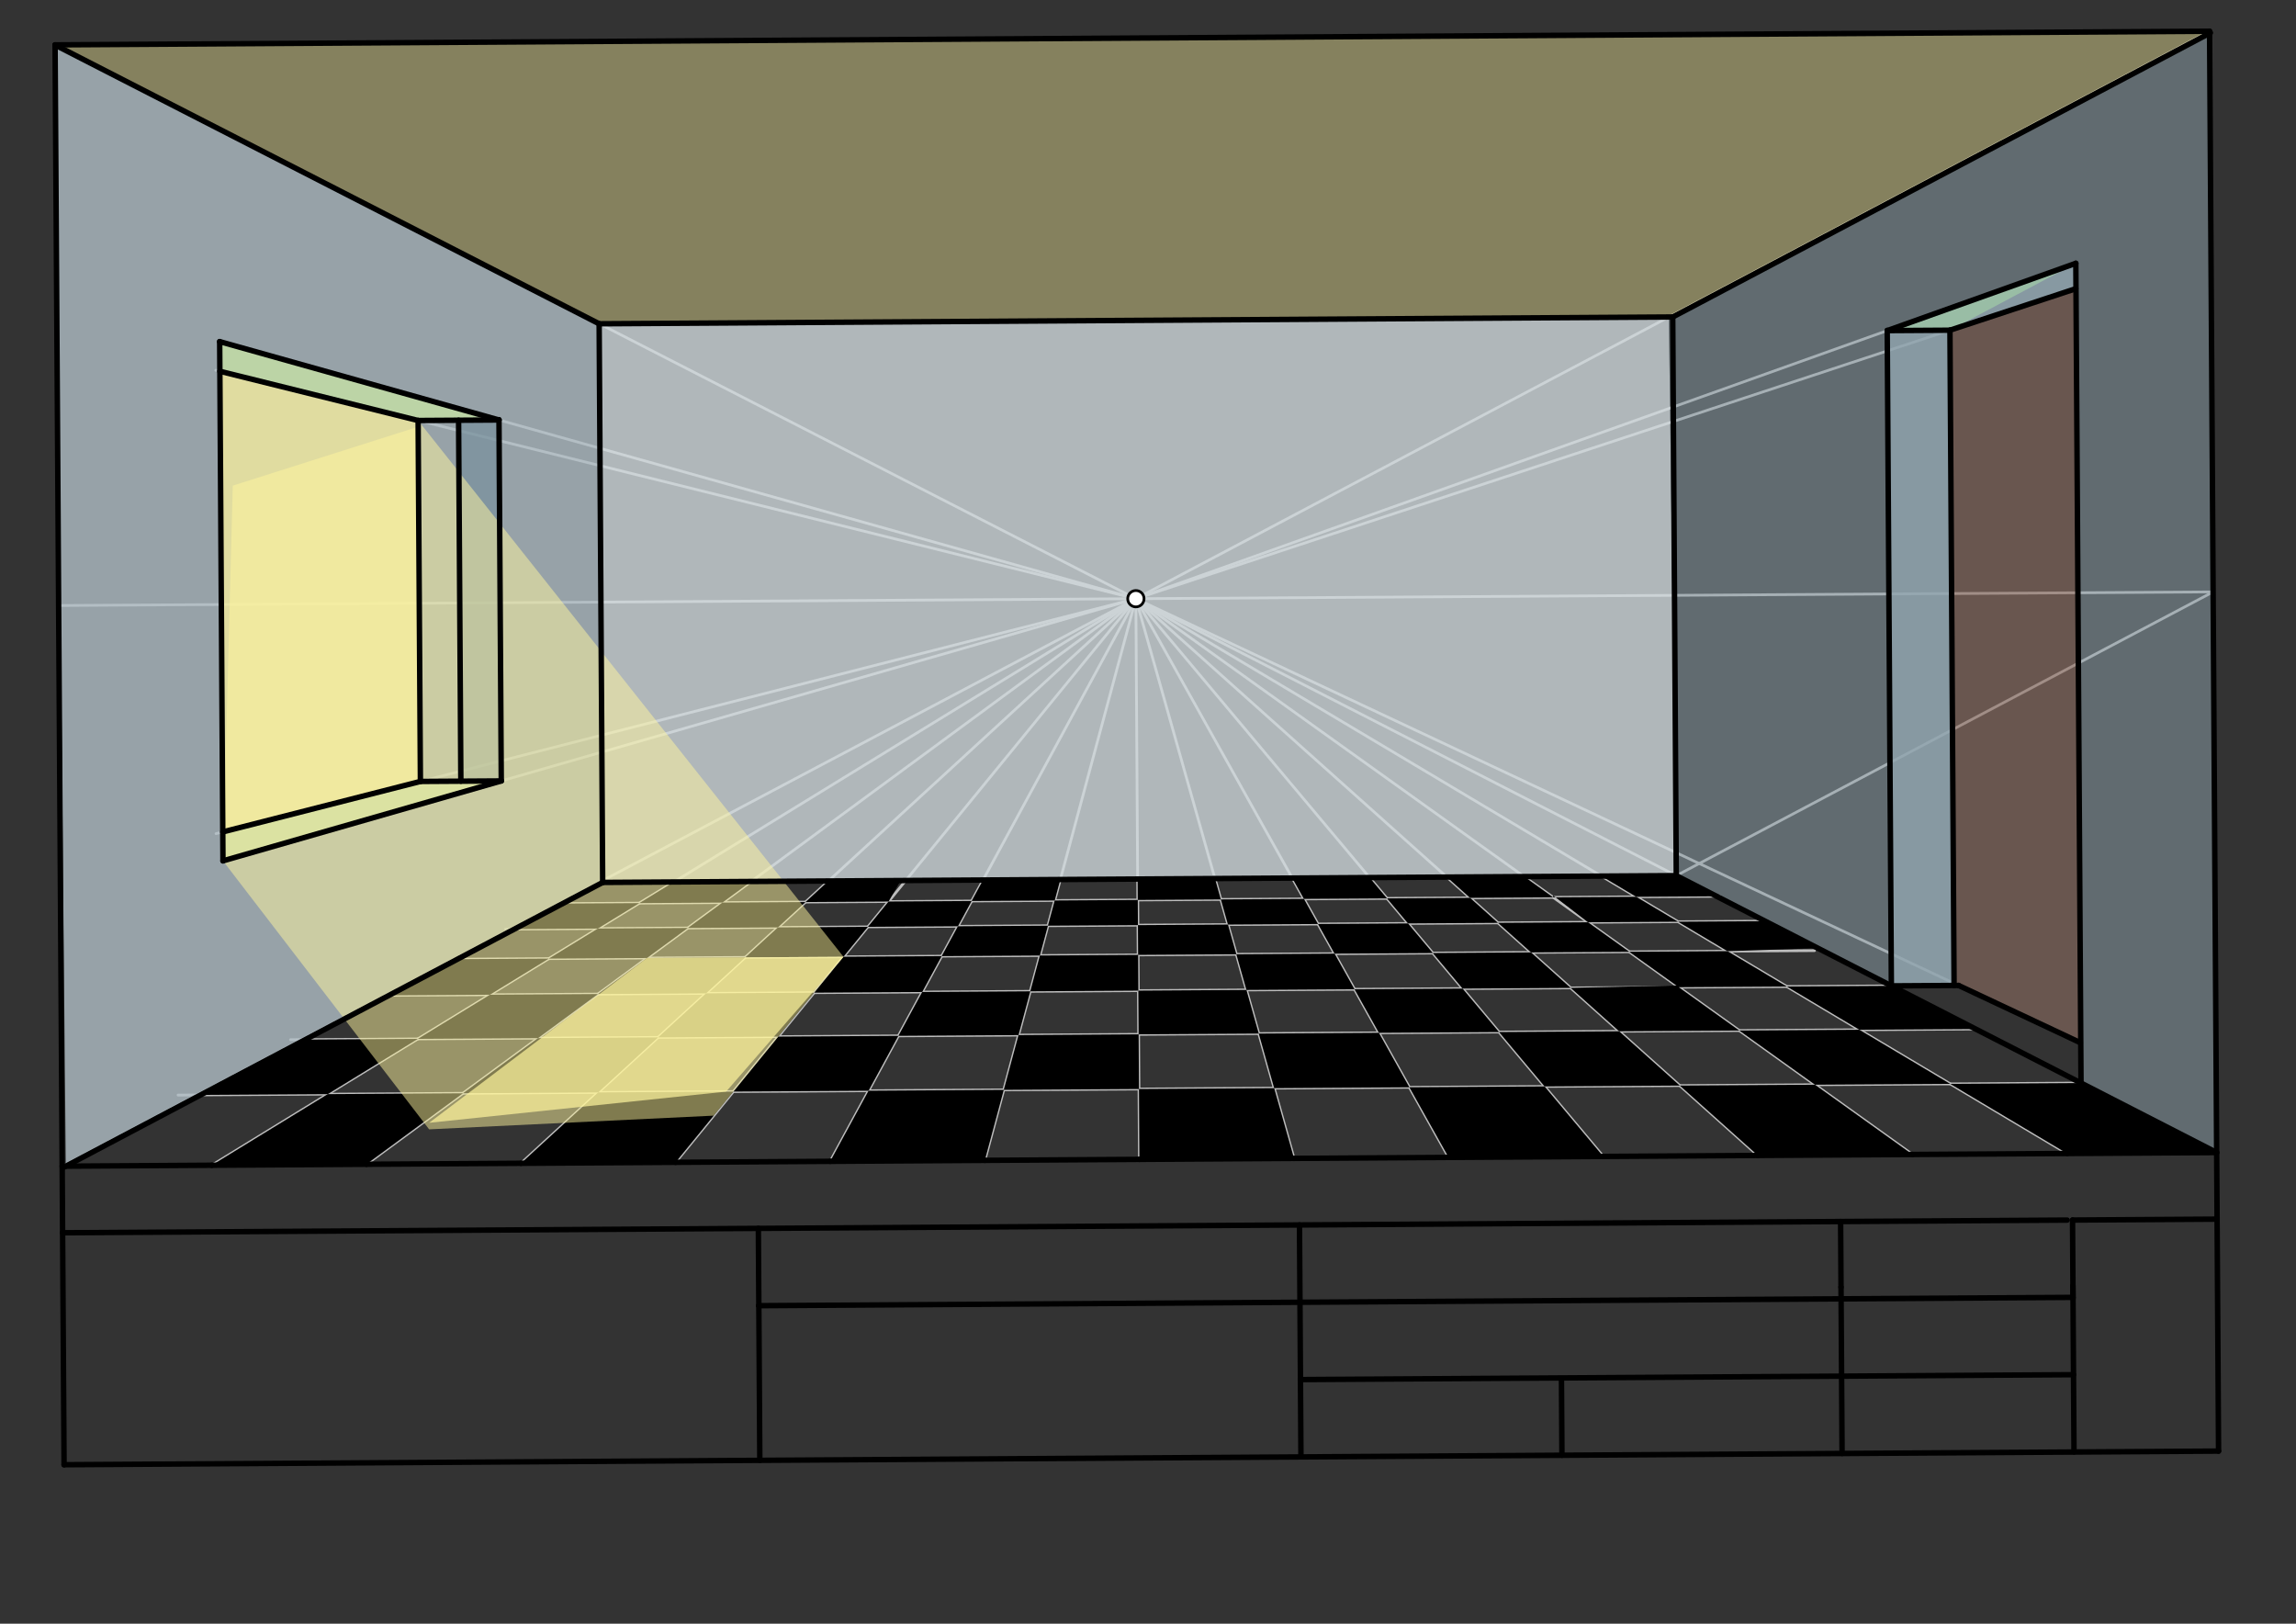 <svg xmlns="http://www.w3.org/2000/svg" class="svg--1it" height="100%" preserveAspectRatio="xMidYMid meet" viewBox="0 0 841.89 595.276" width="100%"><rect x="0" y="0" width="841.89" height="595.276" fill="#333333" stroke="none"/><defs><marker id="marker-arrow" markerHeight="16" markerUnits="userSpaceOnUse" markerWidth="24" orient="auto-start-reverse" refX="24" refY="4" viewBox="0 0 24 8"><path d="M 0 0 L 24 4 L 0 8 z" stroke="inherit"></path></marker></defs><g class="aux-layer--1FB"><g class="element--2qn"><line stroke="#BDBDBD" stroke-dasharray="none" stroke-linecap="round" stroke-width="1" x1="22.8" x2="812.8" y1="427.545" y2="422.545"></line></g><g class="element--2qn"><line stroke="#BDBDBD" stroke-dasharray="none" stroke-linecap="round" stroke-width="1" x1="22.8" x2="810.198" y1="427.545" y2="11.449"></line></g><g class="element--2qn"><line stroke="#BDBDBD" stroke-dasharray="none" stroke-linecap="round" stroke-width="1" x1="20.198" x2="812.8" y1="16.449" y2="422.545"></line></g><g class="element--2qn"><line stroke="#BDBDBD" stroke-dasharray="none" stroke-linecap="round" stroke-width="1" x1="416.499" x2="811.499" y1="219.497" y2="216.997"></line></g><g class="element--2qn"><line stroke="#BDBDBD" stroke-dasharray="none" stroke-linecap="round" stroke-width="1" x1="416.499" x2="21.499" y1="219.497" y2="221.997"></line></g><g class="element--2qn"><line stroke="#BDBDBD" stroke-dasharray="none" stroke-linecap="round" stroke-width="1" x1="416.499" x2="417.8" y1="219.497" y2="425.045"></line></g><g class="element--2qn"><line stroke="#BDBDBD" stroke-dasharray="none" stroke-linecap="round" stroke-width="1" x1="361.109" x2="416.499" y1="425.403" y2="219.497"></line></g><g class="element--2qn"><line stroke="#BDBDBD" stroke-dasharray="none" stroke-linecap="round" stroke-width="1" x1="304.417" x2="416.499" y1="425.762" y2="219.497"></line></g><g class="element--2qn"><line stroke="#BDBDBD" stroke-dasharray="none" stroke-linecap="round" stroke-width="1" x1="247.725" x2="416.499" y1="426.121" y2="219.497"></line></g><g class="element--2qn"><line stroke="#BDBDBD" stroke-dasharray="none" stroke-linecap="round" stroke-width="1" x1="191.033" x2="416.499" y1="426.48" y2="219.497"></line></g><g class="element--2qn"><line stroke="#BDBDBD" stroke-dasharray="none" stroke-linecap="round" stroke-width="1" x1="134.341" x2="416.499" y1="426.839" y2="219.497"></line></g><g class="element--2qn"><line stroke="#BDBDBD" stroke-dasharray="none" stroke-linecap="round" stroke-width="1" x1="77.65" x2="416.499" y1="427.197" y2="219.497"></line></g><g class="element--2qn"><line stroke="#BDBDBD" stroke-dasharray="none" stroke-linecap="round" stroke-width="1" x1="474.492" x2="416.499" y1="424.686" y2="219.497"></line></g><g class="element--2qn"><line stroke="#BDBDBD" stroke-dasharray="none" stroke-linecap="round" stroke-width="1" x1="531.184" x2="416.499" y1="424.327" y2="219.497"></line></g><g class="element--2qn"><line stroke="#BDBDBD" stroke-dasharray="none" stroke-linecap="round" stroke-width="1" x1="587.876" x2="416.499" y1="423.968" y2="219.497"></line></g><g class="element--2qn"><line stroke="#BDBDBD" stroke-dasharray="none" stroke-linecap="round" stroke-width="1" x1="644.567" x2="416.499" y1="423.609" y2="219.497"></line></g><g class="element--2qn"><line stroke="#BDBDBD" stroke-dasharray="none" stroke-linecap="round" stroke-width="1" x1="701.259" x2="416.499" y1="423.251" y2="219.497"></line></g><g class="element--2qn"><line stroke="#BDBDBD" stroke-dasharray="none" stroke-linecap="round" stroke-width="1" x1="757.951" x2="416.499" y1="422.892" y2="219.497"></line></g><g class="element--2qn"><line stroke="#BDBDBD" stroke-dasharray="none" stroke-linecap="round" stroke-width="1" x1="811.499" x2="417.8" y1="216.997" y2="425.045"></line></g><g class="element--2qn"><line stroke="#BDBDBD" stroke-dasharray="none" stroke-linecap="round" stroke-width="1" x1="467.213" x2="65.287" y1="398.932" y2="401.476"></line></g><g class="element--2qn"><line stroke="#BDBDBD" stroke-dasharray="none" stroke-linecap="round" stroke-width="1" x1="467.213" x2="763.415" y1="398.932" y2="397.058"></line></g><g class="element--2qn"><line stroke="#BDBDBD" stroke-dasharray="none" stroke-linecap="round" stroke-width="1" x1="505.606" x2="106.532" y1="378.644" y2="381.17"></line></g><g class="element--2qn"><line stroke="#BDBDBD" stroke-dasharray="none" stroke-linecap="round" stroke-width="1" x1="505.606" x2="724.41" y1="378.644" y2="377.259"></line></g><g class="element--2qn"><line stroke="#BDBDBD" stroke-dasharray="none" stroke-linecap="round" stroke-width="1" x1="536.295" x2="142.128" y1="362.427" y2="364.921"></line></g><g class="element--2qn"><line stroke="#BDBDBD" stroke-dasharray="none" stroke-linecap="round" stroke-width="1" x1="536.295" x2="694.005" y1="362.427" y2="361.428"></line></g><g class="element--2qn"><line stroke="#BDBDBD" stroke-dasharray="none" stroke-linecap="round" stroke-width="1" x1="561.388" x2="166.189" y1="349.167" y2="351.668"></line></g><g class="element--2qn"><line stroke="#BDBDBD" stroke-dasharray="none" stroke-linecap="round" stroke-width="1" x1="561.388" x2="665.346" y1="349.167" y2="348.509"></line></g><g class="element--2qn"><line stroke="#BDBDBD" stroke-dasharray="none" stroke-linecap="round" stroke-width="1" x1="582.287" x2="185.316" y1="338.122" y2="340.635"></line></g><g class="element--2qn"><line stroke="#BDBDBD" stroke-dasharray="none" stroke-linecap="round" stroke-width="1" x1="582.287" x2="647.625" y1="338.122" y2="337.709"></line></g><g class="element--2qn"><line stroke="#BDBDBD" stroke-dasharray="none" stroke-linecap="round" stroke-width="1" x1="599.963" x2="205.333" y1="328.782" y2="331.279"></line></g><g class="element--2qn"><line stroke="#BDBDBD" stroke-dasharray="none" stroke-linecap="round" stroke-width="1" x1="599.963" x2="630.616" y1="328.782" y2="328.588"></line></g><g class="element--2qn"><line stroke="#BDBDBD" stroke-dasharray="none" stroke-linecap="round" stroke-width="1" x1="614.65" x2="220.987" y1="321.021" y2="323.512"></line></g><g class="element--2qn"><line stroke="#BDBDBD" stroke-dasharray="none" stroke-linecap="round" stroke-width="1" x1="80.55" x2="416.499" y1="125.238" y2="219.497"></line></g><g class="element--2qn"><line stroke="#BDBDBD" stroke-dasharray="none" stroke-linecap="round" stroke-width="1" x1="81.755" x2="416.499" y1="315.605" y2="219.497"></line></g><g class="element--2qn"><line stroke="#BDBDBD" stroke-dasharray="none" stroke-linecap="round" stroke-width="1" x1="761.159" x2="416.499" y1="96.53" y2="219.497"></line></g><g class="element--2qn"><line stroke="#BDBDBD" stroke-dasharray="none" stroke-linecap="round" stroke-width="1" x1="183.826" x2="154.153" y1="286.299" y2="286.487"></line></g><g class="element--2qn"><line stroke="#BDBDBD" stroke-dasharray="none" stroke-linecap="round" stroke-width="1" x1="154.153" x2="153.32" y1="286.487" y2="154.868"></line></g><g class="element--2qn"><line stroke="#BDBDBD" stroke-dasharray="none" stroke-linecap="round" stroke-width="1" x1="182.968" x2="153.315" y1="153.973" y2="154.161"></line></g><g class="element--2qn"><line stroke="#BDBDBD" stroke-dasharray="none" stroke-linecap="round" stroke-width="1" x1="416.499" x2="154.153" y1="219.497" y2="286.487"></line></g><g class="element--2qn"><line stroke="#BDBDBD" stroke-dasharray="none" stroke-linecap="round" stroke-width="1" x1="154.153" x2="79.206" y1="286.487" y2="305.624"></line></g><g class="element--2qn"><line stroke="#BDBDBD" stroke-dasharray="none" stroke-linecap="round" stroke-width="1" x1="153.315" x2="416.499" y1="154.161" y2="219.497"></line></g><g class="element--2qn"><line stroke="#BDBDBD" stroke-dasharray="none" stroke-linecap="round" stroke-width="1" x1="153.315" x2="79.112" y1="154.161" y2="135.74"></line></g><g class="element--2qn"><line stroke="#BDBDBD" stroke-dasharray="none" stroke-linecap="round" stroke-width="1" x1="693.522" x2="718.16" y1="361.432" y2="361.276"></line></g><g class="element--2qn"><line stroke="#BDBDBD" stroke-dasharray="none" stroke-linecap="round" stroke-width="1" x1="718.16" x2="416.499" y1="361.276" y2="219.497"></line></g><g class="element--2qn"><line stroke="#BDBDBD" stroke-dasharray="none" stroke-linecap="round" stroke-width="1" x1="714.998" x2="416.499" y1="121.058" y2="219.497"></line></g></g><g class="main-layer--3Vd"><g class="element--2qn"><g fill="#000000" opacity="1"><path d="M 247.075 323.347 L 275.42 323.168 L 264.895 330.902 L 234.434 331.095 L 247.075 323.347 Z" stroke="none"></path></g></g><g class="element--2qn"><g fill="#000000" opacity="1"><path d="M 303.766 322.988 L 330.285 322.82 L 330.285 322.82 L 325.816 330.517 L 295.355 330.71 L 303.766 322.988 Z" stroke="none"></path></g></g><g class="element--2qn"><g fill="#000000" opacity="1"><path d="M 360.458 322.629 L 388.804 322.45 L 386.738 330.131 L 356.277 330.324 L 360.458 322.629 Z" stroke="none"></path></g></g><g class="element--2qn"><g fill="#000000" opacity="1"><path d="M 417.15 322.271 L 445.496 322.091 L 447.659 329.746 L 417.198 329.938 L 417.198 329.938 L 417.15 322.271 Z" stroke="none"></path></g></g><g class="element--2qn"><g fill="#000000" opacity="1"><path d="M 473.842 321.912 L 478.12 329.553 L 508.581 329.36 L 502.188 321.732 L 473.842 321.912 Z" stroke="none"></path></g></g><g class="element--2qn"><g fill="#000000" opacity="1"><path d="M 530.533 321.553 L 539.041 329.167 L 569.502 328.975 L 558.879 321.374 L 530.533 321.553 Z" stroke="none"></path></g></g><g class="element--2qn"><g fill="#000000" opacity="1"><path d="M 587.225 321.194 L 599.963 328.782 L 629.434 328.595 L 614.65 321.021 L 587 320.773 Z" stroke="none"></path></g></g><g class="element--2qn"><g fill="#000000" opacity="1"><path d="M 234.434 331.095 L 219.22 340.42 L 188.624 340.614 L 206.3 331.273 L 234.434 331.095 Z" stroke="none"></path></g></g><g class="element--2qn"><g fill="#000000" opacity="1"><path d="M 264.895 330.902 L 252.227 340.211 L 285.233 340.003 L 295.355 330.71 L 264.895 330.902 Z" stroke="none"></path></g></g><g class="element--2qn"><g fill="#000000" opacity="1"><path d="M 325.816 330.517 L 356.277 330.324 L 351.245 339.585 L 318.239 339.794 L 325.816 330.517 Z" stroke="none"></path></g></g><g class="element--2qn"><g fill="#000000" opacity="1"><path d="M 386.738 330.131 L 417.198 329.938 L 417.257 339.167 L 384.251 339.376 L 384.251 339.376 L 386.738 330.131 Z" stroke="none"></path></g></g><g class="element--2qn"><g fill="#000000" opacity="1"><path d="M 447.659 329.746 L 478.12 329.553 L 483.269 338.749 L 450.263 338.958 L 447.659 329.746 Z" stroke="none"></path></g></g><g class="element--2qn"><g fill="#000000" opacity="1"><path d="M 508.581 329.36 L 539.041 329.167 L 549.281 338.331 L 516.275 338.54 L 508.581 329.36 Z" stroke="none"></path></g></g><g class="element--2qn"><g fill="#000000" opacity="1"><path d="M 569.502 328.975 L 599.963 328.782 L 615.293 337.914 L 582.287 338.122 L 569.5 328.273 Z" stroke="none"></path></g></g><g class="element--2qn"><g fill="#000000" opacity="1"><path d="M 615.293 337.914 L 647.227 337.711 L 666.576 347.625 L 633.419 348.711 L 615.293 337.914 Z" stroke="none"></path></g></g><g class="element--2qn"><g fill="#000000" opacity="1"><path d="M 549.281 338.331 L 582.287 338.122 L 597.403 348.939 L 561.388 349.167 L 549.281 338.331 Z" stroke="none"></path></g></g><g class="element--2qn"><g fill="#000000" opacity="1"><path d="M 483.269 338.749 L 516.275 338.54 L 525.372 349.395 L 489.357 349.622 L 483.269 338.749 Z" stroke="none"></path></g></g><g class="element--2qn"><g fill="#000000" opacity="1"><path d="M 351.245 339.585 L 384.251 339.376 L 381.31 350.306 L 345.295 350.534 L 351.245 339.585 Z" stroke="none"></path></g></g><g class="element--2qn"><g fill="#000000" opacity="1"><path d="M 318.239 339.794 L 285.233 340.003 L 273.264 350.99 L 309.279 350.762 L 318.239 339.794 Z" stroke="none"></path></g></g><g class="element--2qn"><g fill="#000000" opacity="1"><path d="M 252.227 340.211 L 219.22 340.42 L 201.233 351.446 L 237.248 351.218 L 252.227 340.211 Z" stroke="none"></path></g></g><g class="element--2qn"><g fill="#000000" opacity="1"><path d="M 167.725 351.658 L 201.233 351.446 L 179.636 364.684 L 142.632 364.918 L 167.725 351.658 Z" stroke="none"></path></g></g><g class="element--2qn"><g fill="#000000" opacity="1"><path d="M 237.248 351.218 L 273.264 350.99 L 258.894 364.182 L 219.265 364.433 L 237.248 351.218 Z" stroke="none"></path></g></g><g class="element--2qn"><g fill="#000000" opacity="1"><path d="M 309.279 350.762 L 345.295 350.534 L 338.151 363.681 L 298.522 363.932 L 309.279 350.762 Z" stroke="none"></path></g></g><g class="element--2qn"><g fill="#000000" opacity="1"><path d="M 417.257 339.167 L 450.263 338.958 L 453.341 349.85 L 417.326 350.078 L 417.326 350.078 L 417.257 339.167 Z" stroke="none"></path></g></g><g class="element--2qn"><g fill="#000000" opacity="1"><path d="M 381.31 350.306 L 417.326 350.078 L 417.409 363.179 L 377.78 363.43 L 381.31 350.306 Z" stroke="none"></path></g></g><g class="element--2qn"><g fill="#000000" opacity="1"><path d="M 453.341 349.85 L 489.357 349.622 L 496.666 362.677 L 457.038 362.928 L 453.341 349.85 Z" stroke="none"></path></g></g><g class="element--2qn"><g fill="#000000" opacity="1"><path d="M 525.372 349.395 L 561.388 349.167 L 575.924 362.176 L 536.295 362.427 L 525.372 349.395 Z" stroke="none"></path></g></g><g class="element--2qn"><g fill="#000000" opacity="1"><path d="M 597.403 348.939 L 633.419 348.711 L 655.182 361.674 L 615.553 361.925 L 597.403 348.939 Z" stroke="none"></path></g></g><g class="element--2qn"><g fill="#000000" opacity="1"><path d="M 724.41 377.259 L 681.798 377.529 L 655.182 361.674 L 693.522 361.432 L 724.41 377.259 Z" stroke="none"></path></g></g><g class="element--2qn"><g fill="#000000" opacity="1"><path d="M 615.553 361.925 L 637.75 377.808 L 593.702 378.087 L 575.924 362.176 L 616 361.273 Z" stroke="none"></path></g></g><g class="element--2qn"><g fill="#000000" opacity="1"><path d="M 536.295 362.427 L 496.666 362.677 L 505.606 378.644 L 549.654 378.365 L 536.295 362.427 Z" stroke="none"></path></g></g><g class="element--2qn"><g fill="#000000" opacity="1"><path d="M 457.038 362.928 L 417.409 363.179 L 417.51 379.202 L 461.558 378.923 L 457.038 362.928 Z" stroke="none"></path></g></g><g class="element--2qn"><g fill="#000000" opacity="1"><path d="M 377.78 363.43 L 338.151 363.681 L 329.414 379.759 L 373.462 379.48 L 377.78 363.43 Z" stroke="none"></path></g></g><g class="element--2qn"><g fill="#000000" opacity="1"><path d="M 373.462 379.48 L 417.51 379.202 L 417.637 399.246 L 368.061 399.56 L 373.462 379.48 Z" stroke="none"></path></g></g><g class="element--2qn"><g fill="#000000" opacity="1"><path d="M 298.522 363.932 L 258.894 364.182 L 241.318 380.317 L 285.366 380.038 L 298.522 363.932 Z" stroke="none"></path></g></g><g class="element--2qn"><g fill="#000000" opacity="1"><path d="M 285.366 380.038 L 329.414 379.759 L 318.484 399.874 L 268.908 400.188 L 285.366 380.038 Z" stroke="none"></path></g></g><g class="element--2qn"><g fill="#000000" opacity="1"><path d="M 179.636 364.684 L 219.265 364.433 L 197.27 380.596 L 153.222 380.874 L 179.636 364.684 Z" stroke="none"></path></g></g><g class="element--2qn"><g fill="#000000" opacity="1"><path d="M 111.943 381.136 L 153.222 380.874 L 120.179 401.129 L 73.551 401.424 L 111.943 381.136 Z" stroke="none"></path></g></g><g class="element--2qn"><g fill="#000000" opacity="1"><path d="M 197.27 380.596 L 241.318 380.317 L 219.331 400.501 L 169.755 400.815 L 197.27 380.596 Z" stroke="none"></path></g></g><g class="element--2qn"><g fill="#000000" opacity="1"><path d="M 461.558 378.923 L 467.213 398.932 L 516.79 398.619 L 505.606 378.644 L 461.558 378.923 Z" stroke="none"></path></g></g><g class="element--2qn"><g fill="#000000" opacity="1"><path d="M 549.654 378.365 L 566.366 398.305 L 615.943 397.991 L 593.702 378.087 L 549.654 378.365 Z" stroke="none"></path></g></g><g class="element--2qn"><g fill="#000000" opacity="1"><path d="M 637.75 377.808 L 681.798 377.529 L 715.095 397.364 L 665.519 397.677 L 637.75 377.808 Z" stroke="none"></path></g></g><g class="element--2qn"><g fill="#000000" opacity="1"><path d="M 715.095 397.364 L 757.951 422.892 L 812.8 422.545 L 763.061 397.06 L 715.095 397.364 Z" stroke="none"></path></g></g><g class="element--2qn"><g fill="#000000" opacity="1"><path d="M 665.519 397.677 L 615.943 397.991 L 644.567 423.609 L 701.259 423.251 L 665.519 397.677 Z" stroke="none"></path></g></g><g class="element--2qn"><g fill="#000000" opacity="1"><path d="M 566.366 398.305 L 516.79 398.619 L 531.184 424.327 L 587.876 423.968 L 566.366 398.305 Z" stroke="none"></path></g></g><g class="element--2qn"><g fill="#000000" opacity="1"><path d="M 467.213 398.932 L 417.637 399.246 L 417.8 425.045 L 474.492 424.686 L 467.213 398.932 Z" stroke="none"></path></g></g><g class="element--2qn"><g fill="#000000" opacity="1"><path d="M 368.061 399.56 L 318.484 399.874 L 304.417 425.762 L 361.109 425.403 L 368.061 399.56 Z" stroke="none"></path></g></g><g class="element--2qn"><g fill="#000000" opacity="1"><path d="M 219.331 400.501 L 268.908 400.188 L 247.725 426.121 L 191.033 426.48 L 219.331 400.501 Z" stroke="none"></path></g></g><g class="element--2qn"><g fill="#000000" opacity="1"><path d="M 169.755 400.815 L 120.179 401.129 L 77.65 427.197 L 134.341 426.839 L 169.755 400.815 Z" stroke="none"></path></g></g><g class="element--2qn"><g fill="#B0BEC5" opacity="0.8"><path d="M 20.199 16.491 L 219.691 118.702 L 220.987 323.512 L 24.138 427.536 L 20.199 16.491 Z" stroke="none"></path></g></g><g class="element--2qn"><g fill="#78909C" opacity="0.7"><path d="M 168.99 286.393 L 183.826 286.299 L 182.968 153.973 L 168.152 154.067 L 167.75 284.438 Z" stroke="none"></path></g></g><g class="element--2qn"><g fill="#C5E1A5" opacity="0.7"><path d="M 154.153 286.487 L 183.826 286.299 L 81.755 315.605 L 81.688 304.991 L 154.153 286.487 Z" stroke="none"></path></g></g><g class="element--2qn"><g fill="#C5E1A5" opacity="0.8"><path d="M 80.55 125.238 L 80.619 136.114 L 153.315 154.161 L 182.968 153.973 L 80.55 125.238 Z" stroke="none"></path></g></g><g class="element--2qn"><g fill="#CFD8DC" opacity="0.8"><path d="M 219.691 118.702 L 220.987 323.512 L 614.65 321.021 L 611.935 116.22 L 219.691 118.702 Z" stroke="none"></path></g></g><g class="element--2qn"><g fill="#90A4AE" opacity="0.5"><path d="M 611.935 116.22 L 810.203 12.187 L 812.8 422.545 L 763.061 397.06 L 761.159 96.53 L 692.002 121.203 L 693.522 361.432 L 614.65 321.021 L 611.935 116.22 Z" stroke="none"></path></g></g><g class="element--2qn"><g fill="#90A4AE" opacity="0.9"><path d="M 692.002 121.203 L 714.998 121.058 L 716.518 361.286 L 693.522 361.432 L 692.002 121.203 Z" stroke="none"></path></g></g><g class="element--2qn"><g fill="#90A4AE" opacity="0.9"><path d="M 692.002 121.203 L 761.159 96.53 L 761.133 105.843 L 714.998 121.058 L 692.002 121.203 Z" stroke="none"></path></g></g><g class="element--2qn"><g fill="#8D6E63" opacity="0.6"><path d="M 714.998 121.058 L 761.133 105.843 L 762.807 382.259 L 716.518 361.286 L 714.998 121.058 Z" stroke="none"></path></g></g><g class="element--2qn"><g fill="#FFF59D" opacity="0.4"><path d="M 20.199 16.491 L 219.691 118.702 L 611.935 116.22 L 810.203 12.187 L 20.199 16.491 Z" stroke="none"></path></g></g><g class="element--2qn"><g fill="#FFF59D" opacity="0.7"><path d="M 80.619 136.114 L 153.315 154.161 L 154.153 286.487 L 81.688 304.991 L 80.619 136.114 Z" stroke="none"></path></g></g><g class="element--2qn"><g fill="#FFF59D" opacity="0.5"><path d="M 153.315 154.161 L 309.279 350.762 L 261.698 409.015 L 157.35 414.038 L 81.755 315.605 L 85.35 178.038 L 153.35 156.438 Z" stroke="none"></path></g></g><g class="element--2qn"><g fill="#FFF59D" opacity="0.7"><path d="M 157.35 411.638 L 237.248 351.218 L 309.279 350.762 L 266.25 400.204 L 157.35 411.638 Z" stroke="none"></path></g></g><g class="element--2qn"><g fill="#A5D6A7" opacity="0.6"><path d="M 692.002 121.203 L 714.998 121.058 L 761.159 96.53 L 692.002 121.203 Z" stroke="none"></path></g></g><g class="element--2qn"><line stroke="#000000" stroke-dasharray="none" stroke-linecap="round" stroke-width="2" x1="23.493" x2="813.493" y1="536.993" y2="531.993"></line></g><g class="element--2qn"><line stroke="#000000" stroke-dasharray="none" stroke-linecap="round" stroke-width="2" x1="23.493" x2="20.198" y1="536.993" y2="16.449"></line></g><g class="element--2qn"><line stroke="#000000" stroke-dasharray="none" stroke-linecap="round" stroke-width="2" x1="813.493" x2="810.198" y1="531.993" y2="11.449"></line></g><g class="element--2qn"><line stroke="#000000" stroke-dasharray="none" stroke-linecap="round" stroke-width="2" x1="20.198" x2="810.198" y1="16.449" y2="11.449"></line></g><g class="element--2qn"><line stroke="#000000" stroke-dasharray="none" stroke-linecap="round" stroke-width="2" x1="757.97" x2="22.955" y1="447.303" y2="451.955"></line></g><g class="element--2qn"><line stroke="#000000" stroke-dasharray="none" stroke-linecap="round" stroke-width="2" x1="675.062" x2="675.448" y1="471.876" y2="532.867"></line></g><g class="element--2qn"><line stroke="#000000" stroke-dasharray="none" stroke-linecap="round" stroke-width="2" x1="675.062" x2="674.91" y1="471.876" y2="447.829"></line></g><g class="element--2qn"><line stroke="#000000" stroke-dasharray="none" stroke-linecap="round" stroke-width="2" x1="760.1" x2="760.486" y1="471.337" y2="532.329"></line></g><g class="element--2qn"><line stroke="#000000" stroke-dasharray="none" stroke-linecap="round" stroke-width="2" x1="759.948" x2="760.13" y1="447.291" y2="476.084"></line></g><g class="element--2qn"><line stroke="#000000" stroke-dasharray="none" stroke-linecap="round" stroke-width="2" x1="278.068" x2="278.247" y1="450.341" y2="478.687"></line></g><g class="element--2qn"><line stroke="#000000" stroke-dasharray="none" stroke-linecap="round" stroke-width="2" x1="278.247" x2="760.127" y1="478.687" y2="475.637"></line></g><g class="element--2qn"><line stroke="#000000" stroke-dasharray="none" stroke-linecap="round" stroke-width="2" x1="278.247" x2="278.606" y1="478.687" y2="535.378"></line></g><g class="element--2qn"><line stroke="#000000" stroke-dasharray="none" stroke-linecap="round" stroke-width="2" x1="476.489" x2="476.848" y1="449.085" y2="505.777"></line></g><g class="element--2qn"><line stroke="#000000" stroke-dasharray="none" stroke-linecap="round" stroke-width="2" x1="476.848" x2="760.307" y1="505.777" y2="503.983"></line></g><g class="element--2qn"><line stroke="#000000" stroke-dasharray="none" stroke-linecap="round" stroke-width="2" x1="476.848" x2="477.027" y1="505.777" y2="534.123"></line></g><g class="element--2qn"><line stroke="#000000" stroke-dasharray="none" stroke-linecap="round" stroke-width="2" x1="759.948" x2="812.955" y1="447.291" y2="446.955"></line></g><g class="element--2qn"><line stroke="#000000" stroke-dasharray="none" stroke-linecap="round" stroke-width="2" x1="417.8" x2="361.109" y1="425.045" y2="425.403"></line></g><g class="element--2qn"><line stroke="#000000" stroke-dasharray="none" stroke-linecap="round" stroke-width="2" x1="361.109" x2="304.417" y1="425.403" y2="425.762"></line></g><g class="element--2qn"><line stroke="#000000" stroke-dasharray="none" stroke-linecap="round" stroke-width="2" x1="304.417" x2="247.725" y1="425.762" y2="426.121"></line></g><g class="element--2qn"><line stroke="#000000" stroke-dasharray="none" stroke-linecap="round" stroke-width="2" x1="247.725" x2="191.033" y1="426.121" y2="426.48"></line></g><g class="element--2qn"><line stroke="#000000" stroke-dasharray="none" stroke-linecap="round" stroke-width="2" x1="191.033" x2="134.341" y1="426.48" y2="426.839"></line></g><g class="element--2qn"><line stroke="#000000" stroke-dasharray="none" stroke-linecap="round" stroke-width="2" x1="134.341" x2="77.65" y1="426.839" y2="427.197"></line></g><g class="element--2qn"><line stroke="#000000" stroke-dasharray="none" stroke-linecap="round" stroke-width="2" x1="77.65" x2="22.8" y1="427.197" y2="427.545"></line></g><g class="element--2qn"><line stroke="#000000" stroke-dasharray="none" stroke-linecap="round" stroke-width="2" x1="417.8" x2="474.492" y1="425.045" y2="424.686"></line></g><g class="element--2qn"><line stroke="#000000" stroke-dasharray="none" stroke-linecap="round" stroke-width="2" x1="474.492" x2="531.184" y1="424.686" y2="424.327"></line></g><g class="element--2qn"><line stroke="#000000" stroke-dasharray="none" stroke-linecap="round" stroke-width="2" x1="531.184" x2="587.876" y1="424.327" y2="423.968"></line></g><g class="element--2qn"><line stroke="#000000" stroke-dasharray="none" stroke-linecap="round" stroke-width="2" x1="587.876" x2="644.567" y1="423.968" y2="423.609"></line></g><g class="element--2qn"><line stroke="#000000" stroke-dasharray="none" stroke-linecap="round" stroke-width="2" x1="644.567" x2="701.259" y1="423.609" y2="423.251"></line></g><g class="element--2qn"><line stroke="#000000" stroke-dasharray="none" stroke-linecap="round" stroke-width="2" x1="701.259" x2="757.951" y1="423.251" y2="422.892"></line></g><g class="element--2qn"><line stroke="#000000" stroke-dasharray="none" stroke-linecap="round" stroke-width="2" x1="757.951" x2="812.8" y1="422.892" y2="422.545"></line></g><g class="element--2qn"><line stroke="#000000" stroke-dasharray="none" stroke-linecap="round" stroke-width="2" x1="220.987" x2="614.65" y1="323.512" y2="321.021"></line></g><g class="element--2qn"><line stroke="#000000" stroke-dasharray="none" stroke-linecap="round" stroke-width="2" x1="614.65" x2="812.8" y1="321.021" y2="422.545"></line></g><g class="element--2qn"><line stroke="#000000" stroke-dasharray="none" stroke-linecap="round" stroke-width="2" x1="220.987" x2="23.089" y1="323.512" y2="428.09"></line></g><g class="element--2qn"><line stroke="#000000" stroke-dasharray="none" stroke-linecap="round" stroke-width="2" x1="220.987" x2="219.691" y1="323.512" y2="118.702"></line></g><g class="element--2qn"><line stroke="#000000" stroke-dasharray="none" stroke-linecap="round" stroke-width="2" x1="614.65" x2="613.354" y1="321.021" y2="116.211"></line></g><g class="element--2qn"><line stroke="#000000" stroke-dasharray="none" stroke-linecap="round" stroke-width="2" x1="613.354" x2="810.504" y1="116.211" y2="12.027"></line></g><g class="element--2qn"><line stroke="#000000" stroke-dasharray="none" stroke-linecap="round" stroke-width="2" x1="613.354" x2="219.691" y1="116.211" y2="118.702"></line></g><g class="element--2qn"><line stroke="#000000" stroke-dasharray="none" stroke-linecap="round" stroke-width="2" x1="219.691" x2="20.181" y1="118.702" y2="16.482"></line></g><g class="element--2qn"><line stroke="#000000" stroke-dasharray="none" stroke-linecap="round" stroke-width="2" x1="80.55" x2="81.755" y1="125.238" y2="315.605"></line></g><g class="element--2qn"><line stroke="#000000" stroke-dasharray="none" stroke-linecap="round" stroke-width="2" x1="182.967" x2="183.805" y1="153.856" y2="286.225"></line></g><g class="element--2qn"><line stroke="#000000" stroke-dasharray="none" stroke-linecap="round" stroke-width="2" x1="81.755" x2="183.826" y1="315.605" y2="286.299"></line></g><g class="element--2qn"><line stroke="#000000" stroke-dasharray="none" stroke-linecap="round" stroke-width="2" x1="80.55" x2="182.968" y1="125.238" y2="153.973"></line></g><g class="element--2qn"><line stroke="#000000" stroke-dasharray="none" stroke-linecap="round" stroke-width="2" x1="763.061" x2="761.159" y1="397.06" y2="96.53"></line></g><g class="element--2qn"><line stroke="#000000" stroke-dasharray="none" stroke-linecap="round" stroke-width="2" x1="693.522" x2="692.001" y1="361.432" y2="121.126"></line></g><g class="element--2qn"><line stroke="#000000" stroke-dasharray="none" stroke-linecap="round" stroke-width="2" x1="692.002" x2="761.159" y1="121.203" y2="96.53"></line></g><g class="element--2qn"><line stroke="#000000" stroke-dasharray="none" stroke-linecap="round" stroke-width="2" x1="168.99" x2="168.152" y1="286.393" y2="154.067"></line></g><g class="element--2qn"><line stroke="#000000" stroke-dasharray="none" stroke-linecap="round" stroke-width="2" x1="183.826" x2="154.153" y1="286.299" y2="286.487"></line></g><g class="element--2qn"><line stroke="#000000" stroke-dasharray="none" stroke-linecap="round" stroke-width="2" x1="154.153" x2="81.688" y1="286.487" y2="304.991"></line></g><g class="element--2qn"><line stroke="#000000" stroke-dasharray="none" stroke-linecap="round" stroke-width="2" x1="153.315" x2="80.619" y1="154.161" y2="136.114"></line></g><g class="element--2qn"><line stroke="#000000" stroke-dasharray="none" stroke-linecap="round" stroke-width="2" x1="153.315" x2="182.968" y1="154.161" y2="153.973"></line></g><g class="element--2qn"><line stroke="#000000" stroke-dasharray="none" stroke-linecap="round" stroke-width="2" x1="153.315" x2="154.153" y1="154.161" y2="286.487"></line></g><g class="element--2qn"><line stroke="#000000" stroke-dasharray="none" stroke-linecap="round" stroke-width="2" x1="718.16" x2="762.807" y1="361.276" y2="382.259"></line></g><g class="element--2qn"><line stroke="#000000" stroke-dasharray="none" stroke-linecap="round" stroke-width="2" x1="718.16" x2="693.522" y1="361.276" y2="361.432"></line></g><g class="element--2qn"><line stroke="#000000" stroke-dasharray="none" stroke-linecap="round" stroke-width="2" x1="692.002" x2="714.998" y1="121.203" y2="121.058"></line></g><g class="element--2qn"><line stroke="#000000" stroke-dasharray="none" stroke-linecap="round" stroke-width="2" x1="716.518" x2="714.998" y1="361.286" y2="121.058"></line></g><g class="element--2qn"><line stroke="#000000" stroke-dasharray="none" stroke-linecap="round" stroke-width="2" x1="714.998" x2="761.133" y1="121.058" y2="105.843"></line></g><g class="element--2qn"><line stroke="#000000" stroke-dasharray="none" stroke-linecap="round" stroke-width="2" x1="572.555" x2="572.729" y1="506.037" y2="533.517"></line></g><g class="element--2qn"><circle cx="416.499" cy="219.497" r="3" stroke="#000000" stroke-width="1" fill="#ffffff"></circle>}</g></g><g class="snaps-layer--2PT"></g><g class="temp-layer--rAP"></g></svg>